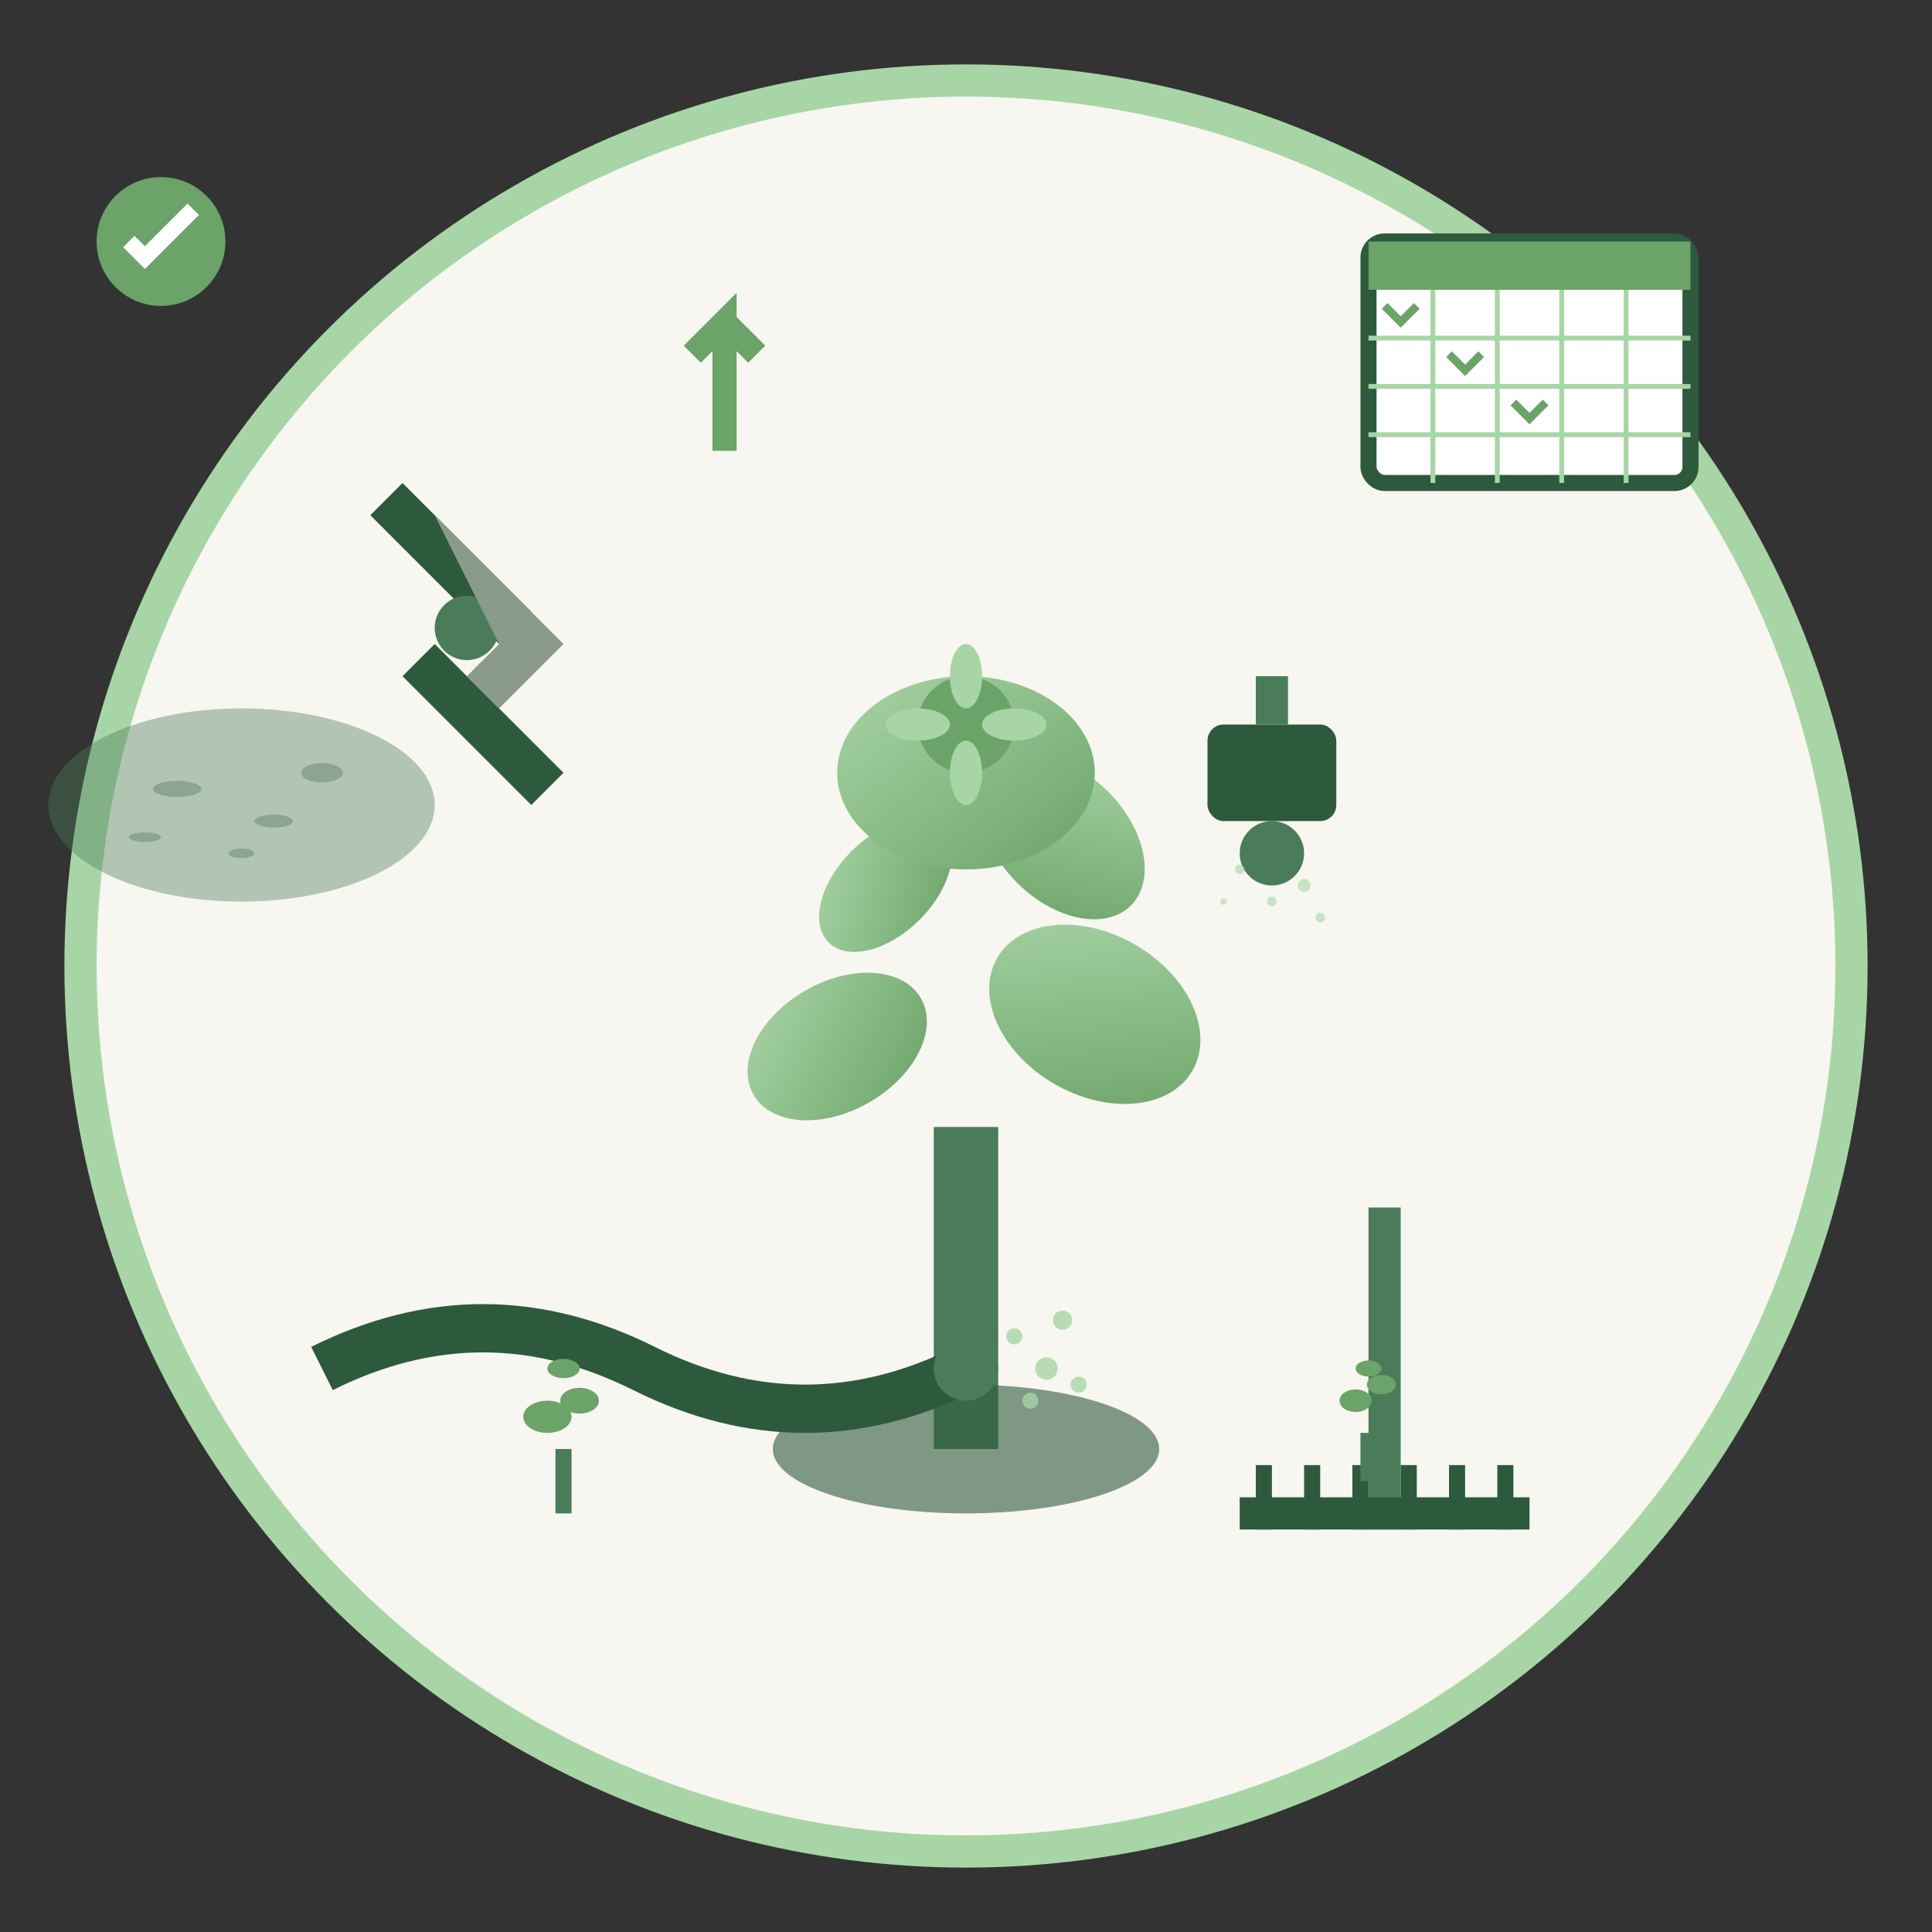<svg width="120" height="120" viewBox="0 0 120 120" fill="none" xmlns="http://www.w3.org/2000/svg">
  <rect x="0" y="0" width="120" height="120" fill="#333333" stroke="none"/>
  <defs>
    <linearGradient id="maintGradient" x1="0%" y1="0%" x2="100%" y2="100%">
      <stop offset="0%" style="stop-color:#6ba368;stop-opacity:1" />
      <stop offset="100%" style="stop-color:#2d5a3d;stop-opacity:1" />
    </linearGradient>
    <linearGradient id="leafGradient" x1="0%" y1="0%" x2="100%" y2="100%">
      <stop offset="0%" style="stop-color:#a8d5a5;stop-opacity:1" />
      <stop offset="100%" style="stop-color:#6ba368;stop-opacity:1" />
    </linearGradient>
  </defs>
  
  <!-- Background circle -->
  <circle cx="60" cy="60" r="55" fill="#f8f6f0" stroke="#a8d5a5" stroke-width="2"/>
  
  <!-- Central well-maintained plant -->
  <g transform="translate(60, 60)">
    <!-- Main plant structure -->
    <rect x="-2" y="10" width="4" height="20" fill="#4a7c59"/>
    
    <!-- Healthy leaves -->
    <g fill="url(#leafGradient)">
      <ellipse cx="-8" cy="5" rx="6" ry="4" transform="rotate(-30 -8 5)"/>
      <ellipse cx="8" cy="3" rx="7" ry="5" transform="rotate(30 8 3)"/>
      <ellipse cx="-5" cy="-5" rx="5" ry="3" transform="rotate(-45 -5 -5)"/>
      <ellipse cx="6" cy="-8" rx="6" ry="4" transform="rotate(45 6 -8)"/>
      <ellipse cx="0" cy="-12" rx="8" ry="6"/>
    </g>
    
    <!-- Flower/bloom -->
    <g transform="translate(0, -15)">
      <circle cx="0" cy="0" r="3" fill="#6ba368"/>
      <g fill="#a8d5a5">
        <ellipse cx="-3" cy="0" rx="2" ry="1"/>
        <ellipse cx="3" cy="0" rx="2" ry="1"/>
        <ellipse cx="0" cy="-3" rx="1" ry="2"/>
        <ellipse cx="0" cy="3" rx="1" ry="2"/>
      </g>
    </g>
    
    <!-- Well-maintained soil -->
    <ellipse cx="0" cy="30" rx="12" ry="4" fill="#2d5a3d" opacity="0.6"/>
  </g>
  
  <!-- Maintenance tools -->
  <!-- Pruning shears -->
  <g transform="translate(25, 30)">
    <path d="M0 0 L8 8 L6 10 L-2 2 Z" fill="#2d5a3d"/>
    <path d="M2 10 L10 18 L8 20 L0 12 Z" fill="#2d5a3d"/>
    <circle cx="4" cy="9" r="2" fill="#4a7c59"/>
    <path d="M0 0 L2 2 L6 10 L8 8 Z" fill="#8a9b8c"/>
    <path d="M8 8 L10 10 L6 14 L4 12 Z" fill="#8a9b8c"/>
  </g>
  
  <!-- Garden rake -->
  <g transform="translate(85, 75)">
    <rect x="0" y="0" width="2" height="20" fill="#4a7c59"/>
    <rect x="-8" y="18" width="18" height="2" fill="#2d5a3d"/>
    <g fill="#2d5a3d">
      <rect x="-7" y="16" width="1" height="4"/>
      <rect x="-4" y="16" width="1" height="4"/>
      <rect x="-1" y="16" width="1" height="4"/>
      <rect x="2" y="16" width="1" height="4"/>
      <rect x="5" y="16" width="1" height="4"/>
      <rect x="8" y="16" width="1" height="4"/>
    </g>
  </g>
  
  <!-- Watering system -->
  <g transform="translate(20, 80)">
    <!-- Hose -->
    <path d="M0 5 Q10 0, 20 5 Q30 10, 40 5" stroke="#2d5a3d" stroke-width="3" fill="none"/>
    <!-- Sprinkler head -->
    <circle cx="40" cy="5" r="2" fill="#4a7c59"/>
    <!-- Water droplets -->
    <g fill="#a8d5a5" opacity="0.8">
      <circle cx="43" cy="3" r="0.5"/>
      <circle cx="45" cy="5" r="0.7"/>
      <circle cx="44" cy="7" r="0.5"/>
      <circle cx="46" cy="2" r="0.6"/>
      <circle cx="47" cy="6" r="0.5"/>
    </g>
  </g>
  
  <!-- Fertilizer spreader -->
  <g transform="translate(75, 45)">
    <rect x="0" y="0" width="8" height="6" fill="#2d5a3d" rx="1"/>
    <circle cx="4" cy="8" r="2" fill="#4a7c59"/>
    <rect x="3" y="-3" width="2" height="3" fill="#4a7c59"/>
    <!-- Fertilizer particles -->
    <g fill="#a8d5a5" opacity="0.6">
      <circle cx="2" cy="9" r="0.3"/>
      <circle cx="6" cy="10" r="0.4"/>
      <circle cx="4" cy="11" r="0.3"/>
      <circle cx="1" cy="11" r="0.2"/>
      <circle cx="7" cy="12" r="0.3"/>
    </g>
  </g>
  
  <!-- Mulch area -->
  <g transform="translate(15, 50)">
    <ellipse cx="0" cy="0" rx="12" ry="6" fill="#4a7c59" opacity="0.4"/>
    <!-- Mulch texture -->
    <g fill="#2d5a3d" opacity="0.3">
      <ellipse cx="-4" cy="-1" rx="1.5" ry="0.5"/>
      <ellipse cx="2" cy="1" rx="1.2" ry="0.4"/>
      <ellipse cx="-6" cy="2" rx="1" ry="0.3"/>
      <ellipse cx="5" cy="-2" rx="1.3" ry="0.6"/>
      <ellipse cx="0" cy="3" rx="0.8" ry="0.3"/>
    </g>
  </g>
  
  <!-- Healthy smaller plants -->
  <g transform="translate(35, 85)">
    <rect x="-0.5" y="5" width="1" height="4" fill="#4a7c59"/>
    <g fill="#6ba368">
      <ellipse cx="-1" cy="3" rx="1.5" ry="1"/>
      <ellipse cx="1" cy="2" rx="1.2" ry="0.8"/>
      <ellipse cx="0" cy="0" rx="1" ry="0.6"/>
    </g>
  </g>
  
  <g transform="translate(85, 85)">
    <rect x="-0.5" y="4" width="1" height="3" fill="#4a7c59"/>
    <g fill="#6ba368">
      <ellipse cx="-0.8" cy="2" rx="1" ry="0.7"/>
      <ellipse cx="0.8" cy="1" rx="0.9" ry="0.6"/>
      <ellipse cx="0" cy="0" rx="0.8" ry="0.5"/>
    </g>
  </g>
  
  <!-- Maintenance schedule/calendar -->
  <g transform="translate(85, 15)">
    <rect x="0" y="0" width="20" height="15" fill="white" stroke="#2d5a3d" stroke-width="1" rx="1"/>
    <rect x="0" y="0" width="20" height="3" fill="#6ba368"/>
    <!-- Calendar grid -->
    <g stroke="#a8d5a5" stroke-width="0.3">
      <line x1="4" y1="3" x2="4" y2="15"/>
      <line x1="8" y1="3" x2="8" y2="15"/>
      <line x1="12" y1="3" x2="12" y2="15"/>
      <line x1="16" y1="3" x2="16" y2="15"/>
      <line x1="0" y1="6" x2="20" y2="6"/>
      <line x1="0" y1="9" x2="20" y2="9"/>
      <line x1="0" y1="12" x2="20" y2="12"/>
    </g>
    <!-- Check marks -->
    <g fill="#6ba368">
      <path d="M1 4 L2 5 L3 4" stroke="#6ba368" stroke-width="0.5" fill="none"/>
      <path d="M5 7 L6 8 L7 7" stroke="#6ba368" stroke-width="0.5" fill="none"/>
      <path d="M9 10 L10 11 L11 10" stroke="#6ba368" stroke-width="0.5" fill="none"/>
    </g>
  </g>
  
  <!-- Growth indicator arrows -->
  <g transform="translate(45, 20)" fill="#6ba368">
    <path d="M0 8 L0 0 L-2 2 M0 0 L2 2" stroke="#6ba368" stroke-width="1.5" fill="none"/>
  </g>
  
  <!-- Health status indicators -->
  <g transform="translate(10, 15)">
    <circle cx="0" cy="0" r="4" fill="#6ba368"/>
    <path d="M-2 0 L-1 1 L2 -2" stroke="white" stroke-width="1" fill="none"/>
  </g>
</svg>
